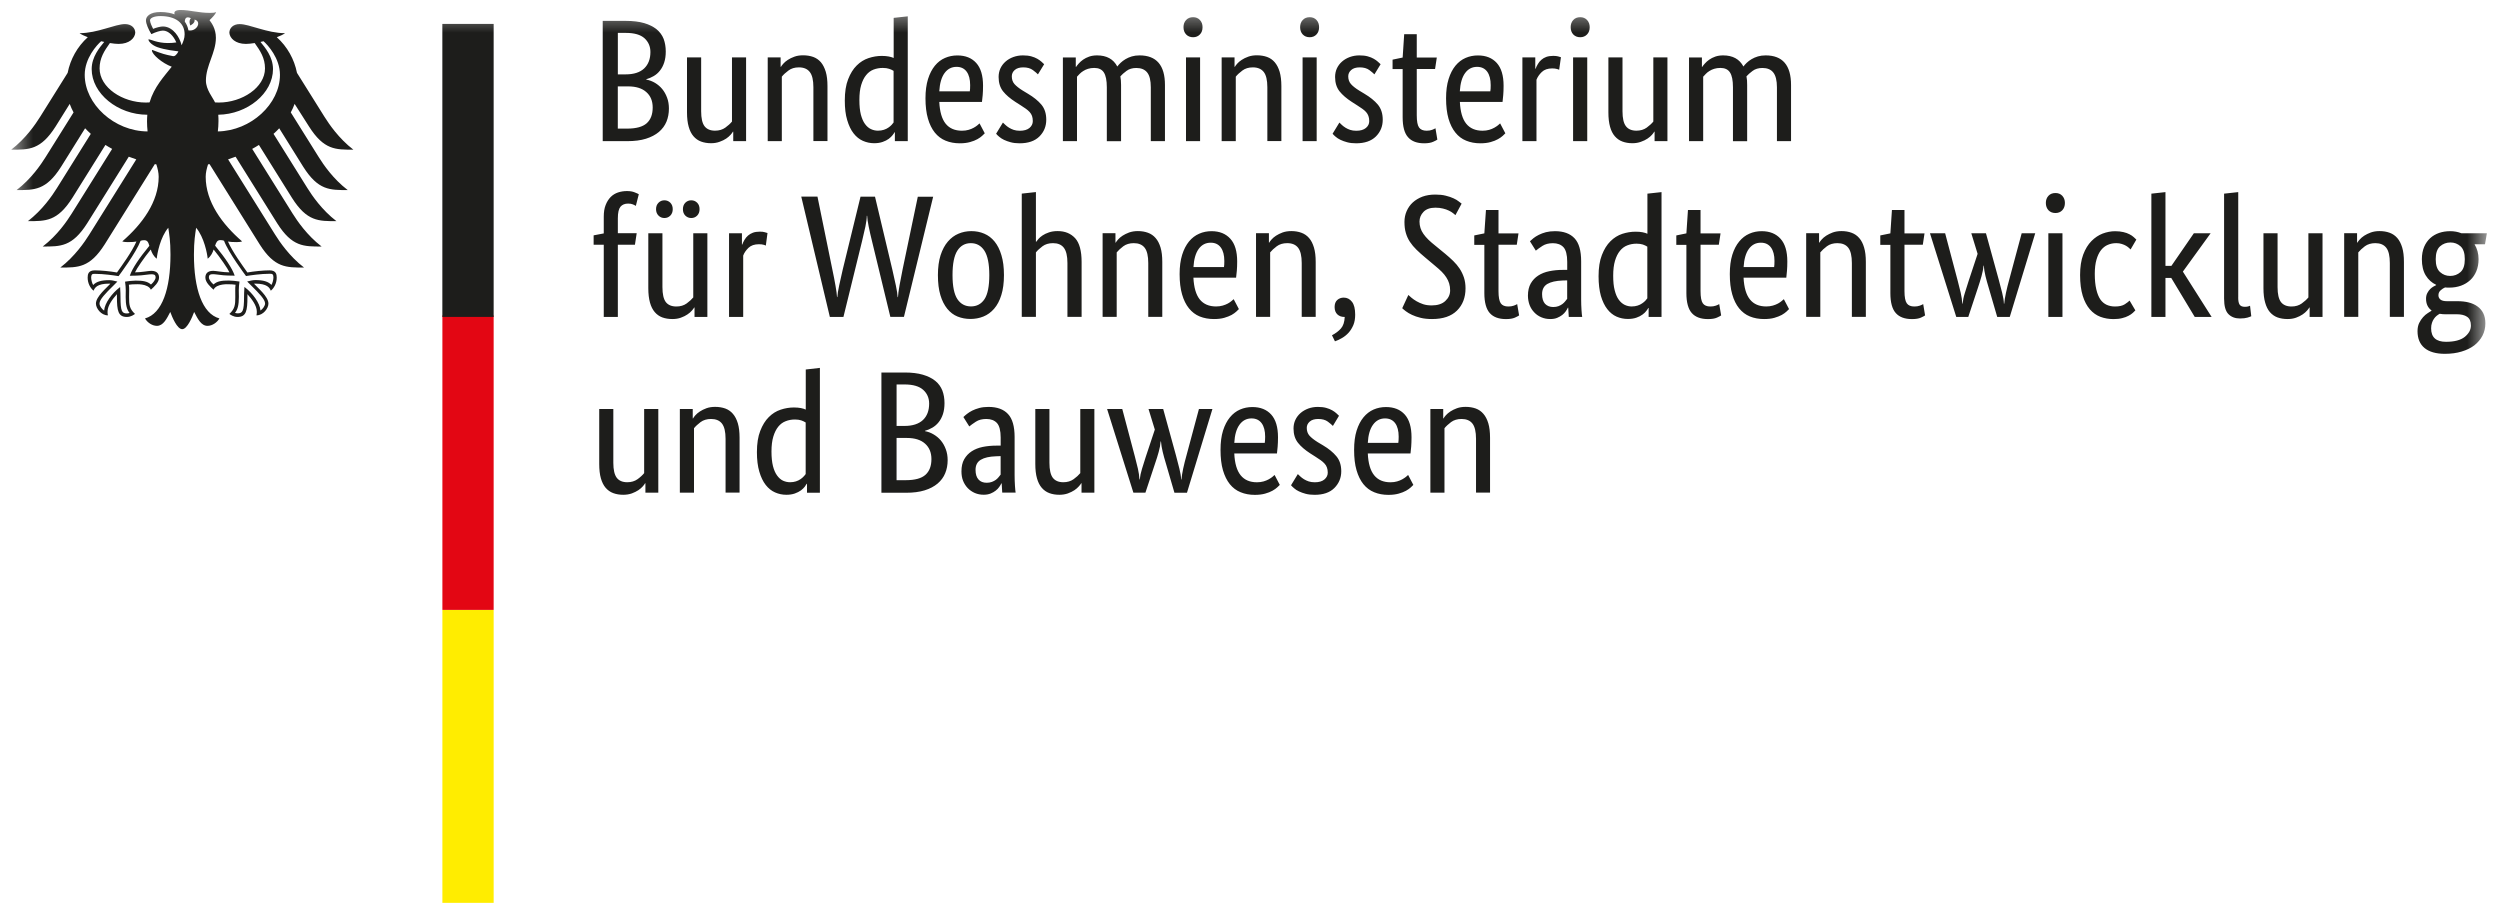 <svg width="115" height="42" viewBox="0 0 115 42" fill="none" xmlns="http://www.w3.org/2000/svg">
<mask id="mask0_876_16737" style="mask-type:luminance" maskUnits="userSpaceOnUse" x="0" y="0" width="115" height="42">
<path d="M114.397 0.457H0.52V41.532H114.397V0.457Z" fill="white"/>
</mask>
<g mask="url(#mask0_876_16737)">
<path d="M67.897 22.663V20.186C67.897 19.86 67.842 19.626 67.733 19.485C67.622 19.343 67.455 19.273 67.231 19.273C67.039 19.273 66.878 19.321 66.749 19.416C66.622 19.513 66.521 19.605 66.446 19.698V22.663H65.797V18.813H66.388V19.246H66.404C66.42 19.214 66.454 19.166 66.507 19.105C66.561 19.045 66.63 18.984 66.716 18.928C66.801 18.871 66.902 18.823 67.019 18.779C67.138 18.736 67.271 18.716 67.42 18.716C67.592 18.716 67.745 18.742 67.884 18.791C68.025 18.843 68.141 18.924 68.237 19.037C68.334 19.148 68.409 19.295 68.463 19.474C68.516 19.652 68.542 19.872 68.542 20.136V22.661H67.897V22.663ZM63.711 19.247C63.483 19.247 63.298 19.345 63.159 19.537C63.019 19.73 62.939 20.007 62.919 20.372H64.322C64.328 20.346 64.332 20.307 64.334 20.255C64.338 20.206 64.339 20.15 64.339 20.09C64.339 19.823 64.286 19.616 64.179 19.468C64.07 19.321 63.915 19.247 63.711 19.247ZM64.93 20.114C64.93 20.279 64.924 20.424 64.915 20.545C64.905 20.666 64.893 20.771 64.883 20.86H62.919C62.939 21.314 63.038 21.649 63.213 21.864C63.387 22.078 63.635 22.185 63.963 22.185C64.074 22.185 64.177 22.171 64.266 22.145C64.357 22.119 64.437 22.086 64.504 22.048C64.572 22.01 64.627 21.973 64.673 21.937C64.718 21.899 64.752 21.869 64.774 21.848L65.014 22.306C64.988 22.332 64.948 22.371 64.895 22.421C64.841 22.472 64.768 22.522 64.677 22.574C64.585 22.625 64.474 22.669 64.341 22.706C64.209 22.744 64.048 22.764 63.867 22.764C63.627 22.764 63.407 22.724 63.213 22.643C63.017 22.564 62.852 22.439 62.715 22.27C62.58 22.102 62.475 21.887 62.4 21.628C62.324 21.368 62.289 21.058 62.289 20.695C62.289 20.352 62.326 20.057 62.404 19.809C62.483 19.559 62.588 19.357 62.721 19.196C62.854 19.035 63.009 18.916 63.185 18.839C63.362 18.762 63.552 18.724 63.754 18.724C64.123 18.724 64.413 18.839 64.621 19.071C64.825 19.299 64.93 19.648 64.93 20.114ZM61.313 19.593C61.271 19.545 61.192 19.482 61.081 19.396C60.97 19.313 60.821 19.273 60.639 19.273C60.468 19.273 60.337 19.313 60.246 19.394C60.155 19.474 60.111 19.571 60.111 19.682C60.111 19.827 60.153 19.946 60.234 20.039C60.317 20.132 60.444 20.233 60.615 20.34L60.855 20.483C61.117 20.638 61.323 20.806 61.471 20.985C61.622 21.163 61.698 21.395 61.698 21.679C61.698 21.983 61.59 22.238 61.38 22.449C61.17 22.659 60.865 22.762 60.47 22.762C60.315 22.762 60.178 22.746 60.059 22.714C59.942 22.683 59.839 22.645 59.752 22.603C59.663 22.562 59.589 22.514 59.532 22.462C59.472 22.413 59.425 22.365 59.387 22.322L59.7 21.808C59.734 21.84 59.772 21.877 59.817 21.919C59.863 21.963 59.919 22.004 59.982 22.044C60.047 22.084 60.119 22.117 60.2 22.145C60.28 22.171 60.375 22.185 60.482 22.185C60.674 22.185 60.821 22.141 60.922 22.056C61.023 21.971 61.077 21.866 61.077 21.743C61.077 21.651 61.063 21.572 61.039 21.505C61.015 21.437 60.98 21.378 60.93 21.326C60.883 21.273 60.823 21.221 60.754 21.171C60.684 21.124 60.603 21.07 60.514 21.011L60.274 20.858C60.034 20.703 59.843 20.541 59.708 20.37C59.572 20.198 59.502 19.979 59.502 19.712C59.502 19.569 59.53 19.436 59.587 19.315C59.643 19.194 59.722 19.091 59.823 19.002C59.925 18.912 60.044 18.845 60.18 18.793C60.315 18.744 60.462 18.718 60.617 18.718C60.767 18.718 60.894 18.732 61.002 18.762C61.109 18.791 61.2 18.829 61.279 18.873C61.356 18.918 61.422 18.964 61.471 19.009C61.521 19.055 61.563 19.093 61.594 19.125L61.313 19.593ZM57.57 19.247C57.34 19.247 57.156 19.345 57.017 19.537C56.876 19.73 56.797 20.007 56.777 20.372H58.179C58.185 20.346 58.189 20.307 58.191 20.255C58.195 20.206 58.197 20.15 58.197 20.09C58.197 19.823 58.144 19.616 58.036 19.468C57.927 19.321 57.773 19.247 57.57 19.247ZM58.788 20.114C58.788 20.279 58.782 20.424 58.772 20.545C58.762 20.666 58.75 20.771 58.74 20.86H56.777C56.797 21.314 56.896 21.649 57.071 21.864C57.245 22.078 57.493 22.185 57.82 22.185C57.931 22.185 58.034 22.171 58.124 22.145C58.215 22.119 58.294 22.086 58.362 22.048C58.429 22.01 58.485 21.973 58.53 21.937C58.576 21.899 58.61 21.869 58.631 21.848L58.871 22.306C58.846 22.332 58.804 22.371 58.75 22.421C58.697 22.472 58.623 22.522 58.532 22.574C58.441 22.625 58.33 22.669 58.197 22.706C58.064 22.744 57.904 22.764 57.723 22.764C57.483 22.764 57.263 22.724 57.069 22.643C56.872 22.564 56.708 22.439 56.571 22.27C56.436 22.102 56.331 21.887 56.255 21.628C56.18 21.368 56.144 21.058 56.144 20.695C56.144 20.352 56.182 20.057 56.259 19.809C56.339 19.559 56.444 19.357 56.577 19.196C56.71 19.035 56.864 18.916 57.041 18.839C57.217 18.762 57.408 18.724 57.61 18.724C57.977 18.724 58.267 18.839 58.477 19.071C58.683 19.299 58.788 19.648 58.788 20.114ZM55.771 18.815L54.601 22.665H54.024L53.631 21.318C53.572 21.126 53.522 20.945 53.483 20.781C53.443 20.616 53.417 20.457 53.405 20.307H53.389C53.378 20.457 53.35 20.618 53.3 20.789C53.253 20.959 53.197 21.14 53.132 21.326L52.689 22.663H52.136L50.926 18.813H51.624L52.203 20.995C52.257 21.197 52.305 21.386 52.344 21.56C52.384 21.735 52.406 21.897 52.414 22.054H52.429C52.445 21.899 52.479 21.737 52.531 21.57C52.58 21.401 52.64 21.219 52.703 21.021L53.122 19.761L52.832 18.815H53.507L54.092 20.939C54.151 21.157 54.203 21.364 54.252 21.558C54.3 21.75 54.328 21.915 54.331 22.054H54.347C54.359 21.915 54.385 21.748 54.427 21.552C54.47 21.356 54.52 21.154 54.581 20.939L55.151 18.815H55.771ZM50.343 22.663H49.75V22.23H49.734C49.718 22.264 49.683 22.31 49.629 22.371C49.575 22.433 49.506 22.492 49.425 22.548C49.342 22.603 49.24 22.653 49.123 22.697C49.006 22.738 48.873 22.76 48.731 22.76C48.56 22.76 48.405 22.734 48.269 22.683C48.134 22.633 48.017 22.55 47.921 22.439C47.824 22.328 47.751 22.181 47.701 22.002C47.65 21.824 47.624 21.604 47.624 21.34V18.813H48.274V21.29C48.274 21.612 48.326 21.84 48.429 21.977C48.534 22.113 48.695 22.183 48.913 22.183C49.099 22.183 49.258 22.135 49.387 22.042C49.516 21.949 49.617 21.856 49.693 21.764V18.813H50.341V22.663H50.343ZM45.389 22.207C45.48 22.207 45.559 22.193 45.629 22.167C45.698 22.141 45.758 22.108 45.809 22.072C45.859 22.034 45.902 21.992 45.938 21.947C45.972 21.901 46.004 21.864 46.029 21.832V20.981L45.821 20.989C45.512 20.999 45.276 21.052 45.115 21.15C44.954 21.247 44.875 21.399 44.875 21.614C44.875 21.81 44.921 21.959 45.012 22.058C45.101 22.159 45.228 22.207 45.389 22.207ZM44.227 21.685C44.227 21.461 44.268 21.274 44.353 21.126C44.439 20.975 44.554 20.854 44.699 20.759C44.843 20.666 45.012 20.598 45.208 20.558C45.405 20.519 45.611 20.499 45.831 20.499H46.031V20.132C46.031 19.807 45.972 19.583 45.859 19.458C45.744 19.335 45.581 19.273 45.373 19.273C45.18 19.273 45.02 19.313 44.893 19.396C44.764 19.48 44.663 19.553 44.587 19.616L44.316 19.184C44.359 19.14 44.415 19.093 44.48 19.041C44.548 18.988 44.627 18.936 44.724 18.887C44.819 18.839 44.931 18.799 45.053 18.766C45.176 18.734 45.315 18.718 45.47 18.718C45.867 18.718 46.166 18.827 46.368 19.045C46.573 19.263 46.672 19.618 46.672 20.104V21.862C46.672 22.026 46.678 22.189 46.688 22.346C46.698 22.502 46.71 22.609 46.719 22.661H46.103L46.077 22.236H46.061C46.039 22.284 46.008 22.34 45.964 22.401C45.922 22.46 45.869 22.518 45.803 22.568C45.74 22.619 45.662 22.663 45.571 22.701C45.48 22.738 45.375 22.758 45.25 22.758C45.107 22.758 44.97 22.732 44.845 22.679C44.72 22.625 44.611 22.55 44.518 22.455C44.425 22.357 44.351 22.244 44.3 22.113C44.25 21.985 44.227 21.842 44.227 21.685ZM42.846 21.118C42.846 20.818 42.747 20.58 42.553 20.408C42.358 20.233 42.078 20.146 41.716 20.146H41.242V22.088H41.674C42.084 22.088 42.384 22.006 42.568 21.844C42.753 21.679 42.846 21.437 42.846 21.118ZM42.741 18.567C42.741 18.309 42.65 18.099 42.469 17.935C42.287 17.77 42.001 17.685 41.612 17.685H41.243V19.593H41.605C41.979 19.593 42.261 19.501 42.455 19.321C42.646 19.139 42.741 18.887 42.741 18.567ZM43.447 18.541C43.447 18.734 43.423 18.902 43.376 19.047C43.328 19.192 43.263 19.317 43.179 19.42C43.096 19.525 42.999 19.608 42.89 19.672C42.779 19.737 42.666 19.785 42.549 19.817V19.833C42.691 19.858 42.828 19.912 42.953 19.987C43.078 20.061 43.189 20.154 43.282 20.267C43.376 20.38 43.451 20.513 43.507 20.666C43.564 20.818 43.592 20.985 43.592 21.167C43.592 21.386 43.554 21.588 43.479 21.768C43.405 21.951 43.288 22.108 43.132 22.242C42.973 22.375 42.775 22.482 42.533 22.556C42.293 22.631 42.007 22.667 41.676 22.667H40.545V17.135H41.612C41.938 17.135 42.217 17.169 42.449 17.236C42.681 17.304 42.874 17.399 43.023 17.52C43.173 17.643 43.28 17.792 43.348 17.964C43.413 18.135 43.447 18.327 43.447 18.541ZM36.343 22.183C36.444 22.183 36.535 22.169 36.614 22.143C36.694 22.117 36.763 22.084 36.823 22.042C36.882 22.002 36.93 21.961 36.969 21.917C37.009 21.875 37.041 21.838 37.061 21.806V19.434C37.001 19.396 36.934 19.365 36.856 19.337C36.779 19.311 36.68 19.297 36.563 19.297C36.414 19.297 36.273 19.323 36.142 19.375C36.011 19.424 35.898 19.507 35.801 19.626C35.706 19.743 35.629 19.896 35.573 20.082C35.516 20.269 35.488 20.499 35.488 20.773C35.488 21.038 35.512 21.263 35.557 21.441C35.603 21.62 35.666 21.764 35.746 21.873C35.825 21.983 35.916 22.062 36.017 22.111C36.124 22.159 36.232 22.183 36.343 22.183ZM34.818 20.797C34.818 20.408 34.869 20.079 34.972 19.819C35.073 19.557 35.204 19.345 35.365 19.186C35.526 19.025 35.706 18.912 35.91 18.845C36.113 18.777 36.317 18.744 36.519 18.744C36.642 18.744 36.749 18.754 36.84 18.771C36.932 18.789 37.005 18.813 37.065 18.841V16.997L37.715 16.923V22.665H37.122V22.256H37.106C37.09 22.288 37.061 22.332 37.019 22.389C36.975 22.447 36.918 22.5 36.843 22.558C36.767 22.613 36.674 22.661 36.561 22.701C36.45 22.74 36.319 22.76 36.168 22.76C35.988 22.76 35.813 22.722 35.653 22.651C35.488 22.579 35.347 22.465 35.222 22.306C35.099 22.149 35.002 21.945 34.929 21.697C34.855 21.449 34.818 21.15 34.818 20.797ZM33.376 22.663V20.186C33.376 19.86 33.32 19.626 33.211 19.485C33.1 19.343 32.933 19.273 32.709 19.273C32.517 19.273 32.356 19.321 32.227 19.416C32.1 19.513 31.999 19.605 31.924 19.698V22.663H31.273V18.813H31.866V19.246H31.882C31.898 19.214 31.932 19.166 31.985 19.105C32.039 19.045 32.108 18.984 32.194 18.928C32.279 18.871 32.38 18.823 32.497 18.779C32.616 18.736 32.749 18.716 32.898 18.716C33.068 18.716 33.223 18.742 33.362 18.791C33.501 18.843 33.62 18.924 33.715 19.037C33.812 19.148 33.887 19.295 33.941 19.474C33.994 19.652 34.02 19.872 34.02 20.136V22.661H33.376V22.663ZM30.282 22.663H29.689V22.23H29.673C29.657 22.264 29.623 22.31 29.57 22.371C29.516 22.433 29.447 22.492 29.365 22.548C29.282 22.603 29.181 22.653 29.064 22.697C28.945 22.738 28.814 22.76 28.671 22.76C28.499 22.76 28.346 22.734 28.209 22.683C28.072 22.633 27.957 22.55 27.86 22.439C27.765 22.328 27.691 22.181 27.64 22.002C27.59 21.824 27.564 21.604 27.564 21.34V18.813H28.213V21.29C28.213 21.612 28.267 21.84 28.37 21.977C28.473 22.113 28.636 22.183 28.854 22.183C29.04 22.183 29.199 22.135 29.328 22.042C29.457 21.949 29.556 21.856 29.631 21.764V18.813H30.282V22.663ZM113.381 11.923C113.381 11.645 113.316 11.449 113.185 11.33C113.054 11.213 112.901 11.154 112.723 11.154C112.536 11.154 112.378 11.213 112.243 11.33C112.11 11.449 112.043 11.645 112.043 11.923C112.043 12.203 112.11 12.399 112.243 12.516C112.376 12.635 112.53 12.693 112.707 12.693C112.893 12.693 113.052 12.633 113.183 12.516C113.316 12.399 113.381 12.203 113.381 11.923ZM112.521 14.458C112.409 14.458 112.31 14.45 112.225 14.434C112.177 14.46 112.13 14.493 112.084 14.529C112.039 14.565 111.997 14.613 111.961 14.666C111.924 14.72 111.892 14.781 111.87 14.852C111.844 14.926 111.832 15.009 111.832 15.104C111.832 15.517 112.06 15.723 112.515 15.723C112.903 15.723 113.193 15.646 113.381 15.495C113.568 15.342 113.663 15.168 113.663 14.97C113.663 14.783 113.603 14.65 113.486 14.571C113.369 14.493 113.211 14.456 113.012 14.456H112.521V14.458ZM114.31 11.235H113.828C113.951 11.437 114.014 11.667 114.014 11.923C114.014 12.127 113.98 12.31 113.913 12.473C113.845 12.635 113.752 12.774 113.631 12.885C113.51 12.996 113.369 13.081 113.207 13.141C113.042 13.2 112.868 13.23 112.679 13.23H112.576C112.544 13.23 112.509 13.228 112.473 13.222C112.408 13.248 112.34 13.292 112.273 13.351C112.203 13.411 112.168 13.488 112.168 13.583C112.168 13.662 112.199 13.728 112.261 13.78C112.32 13.829 112.421 13.855 112.56 13.855H113.05C113.233 13.855 113.399 13.873 113.556 13.912C113.711 13.95 113.847 14.01 113.96 14.093C114.075 14.174 114.167 14.279 114.23 14.408C114.294 14.537 114.327 14.692 114.327 14.872C114.327 15.081 114.282 15.271 114.194 15.441C114.105 15.612 113.98 15.759 113.822 15.884C113.661 16.007 113.465 16.102 113.235 16.171C113.006 16.241 112.749 16.276 112.465 16.276C112.054 16.276 111.741 16.185 111.527 16.007C111.313 15.828 111.206 15.57 111.206 15.233C111.206 15.091 111.231 14.966 111.281 14.86C111.333 14.757 111.392 14.664 111.461 14.589C111.531 14.511 111.602 14.45 111.676 14.404C111.747 14.359 111.805 14.323 111.848 14.295V14.279C111.682 14.156 111.598 13.978 111.598 13.742C111.598 13.641 111.618 13.553 111.658 13.478C111.697 13.403 111.743 13.341 111.793 13.292C111.844 13.244 111.894 13.206 111.947 13.177C111.997 13.147 112.037 13.127 112.062 13.117V13.101C111.866 13.01 111.705 12.867 111.586 12.673C111.465 12.476 111.406 12.229 111.406 11.923C111.406 11.709 111.442 11.523 111.509 11.358C111.578 11.195 111.674 11.06 111.791 10.953C111.908 10.846 112.047 10.767 112.203 10.713C112.36 10.66 112.53 10.634 112.713 10.634C112.893 10.634 113.066 10.666 113.227 10.731H114.397L114.31 11.235ZM109.932 14.579V12.1C109.932 11.774 109.879 11.54 109.768 11.398C109.657 11.255 109.49 11.185 109.266 11.185C109.074 11.185 108.913 11.233 108.784 11.328C108.657 11.425 108.556 11.518 108.481 11.61V14.577H107.832V10.727H108.425V11.159H108.441C108.457 11.126 108.492 11.08 108.546 11.019C108.6 10.957 108.669 10.898 108.754 10.842C108.839 10.787 108.941 10.737 109.06 10.693C109.177 10.652 109.31 10.63 109.458 10.63C109.631 10.63 109.784 10.656 109.924 10.707C110.063 10.757 110.18 10.84 110.277 10.951C110.373 11.062 110.448 11.209 110.502 11.388C110.555 11.566 110.581 11.786 110.581 12.05V14.577H109.932V14.579ZM106.836 14.579H106.243V14.146H106.227C106.212 14.178 106.178 14.226 106.124 14.287C106.071 14.349 106.001 14.408 105.92 14.464C105.837 14.521 105.736 14.569 105.619 14.613C105.502 14.656 105.369 14.676 105.226 14.676C105.055 14.676 104.901 14.65 104.764 14.601C104.629 14.551 104.512 14.468 104.415 14.357C104.319 14.244 104.246 14.097 104.197 13.918C104.145 13.74 104.119 13.52 104.119 13.256V10.731H104.768V13.208C104.768 13.53 104.821 13.756 104.924 13.895C105.028 14.029 105.19 14.099 105.408 14.099C105.595 14.099 105.753 14.051 105.882 13.958C106.011 13.865 106.112 13.772 106.186 13.682V10.731H106.836V14.579ZM102.957 13.68C102.957 13.841 102.979 13.952 103.024 14.015C103.07 14.081 103.149 14.113 103.262 14.113C103.322 14.113 103.371 14.107 103.411 14.097C103.451 14.087 103.481 14.075 103.502 14.065L103.558 14.547C103.526 14.563 103.467 14.585 103.381 14.611C103.296 14.636 103.181 14.65 103.036 14.65C102.818 14.65 102.642 14.583 102.509 14.45C102.376 14.317 102.308 14.079 102.308 13.736V8.908L102.959 8.837V13.68H102.957ZM100.412 12.494L101.735 14.579H100.958L99.877 12.784H99.611V14.579H98.963V8.908L99.611 8.837V12.229H99.885L100.918 10.729H101.69L100.412 12.494ZM98.007 11.475C97.991 11.459 97.965 11.435 97.931 11.403C97.895 11.37 97.852 11.338 97.798 11.306C97.745 11.274 97.679 11.247 97.604 11.223C97.531 11.197 97.443 11.185 97.348 11.185C97.209 11.185 97.078 11.211 96.959 11.263C96.838 11.312 96.735 11.396 96.646 11.507C96.559 11.618 96.489 11.764 96.438 11.943C96.386 12.121 96.36 12.342 96.36 12.597C96.36 12.881 96.384 13.119 96.43 13.311C96.475 13.504 96.537 13.656 96.616 13.774C96.695 13.889 96.795 13.97 96.91 14.023C97.023 14.073 97.15 14.099 97.289 14.099C97.487 14.099 97.638 14.063 97.741 13.996C97.846 13.926 97.919 13.871 97.961 13.827L98.227 14.277C98.201 14.309 98.159 14.347 98.11 14.392C98.06 14.438 97.993 14.484 97.913 14.525C97.834 14.569 97.737 14.605 97.62 14.634C97.507 14.664 97.372 14.678 97.223 14.678C97.009 14.678 96.809 14.644 96.622 14.575C96.436 14.505 96.273 14.39 96.134 14.23C95.995 14.069 95.884 13.861 95.805 13.605C95.726 13.347 95.684 13.03 95.684 12.651C95.684 12.282 95.732 11.969 95.827 11.713C95.924 11.455 96.049 11.249 96.206 11.09C96.36 10.933 96.533 10.818 96.721 10.745C96.912 10.674 97.102 10.636 97.294 10.636C97.437 10.636 97.566 10.65 97.675 10.676C97.786 10.701 97.878 10.735 97.957 10.777C98.034 10.816 98.1 10.86 98.149 10.906C98.199 10.951 98.241 10.989 98.272 11.021L98.007 11.475ZM94.552 9.799C94.419 9.799 94.312 9.757 94.23 9.672C94.151 9.585 94.109 9.474 94.109 9.335C94.109 9.202 94.149 9.093 94.23 9.006C94.31 8.92 94.417 8.879 94.552 8.879C94.68 8.879 94.784 8.92 94.865 9.006C94.944 9.093 94.986 9.202 94.986 9.335C94.986 9.474 94.946 9.585 94.865 9.672C94.784 9.757 94.68 9.799 94.552 9.799ZM94.873 14.579H94.224V10.729H94.873V14.579ZM93.621 10.729L92.449 14.579H91.872L91.479 13.232C91.422 13.04 91.37 12.861 91.331 12.695C91.291 12.53 91.265 12.369 91.255 12.221H91.239C91.23 12.369 91.2 12.53 91.15 12.703C91.103 12.873 91.047 13.052 90.984 13.24L90.541 14.579H89.988L88.778 10.729H89.476L90.053 12.909C90.107 13.113 90.154 13.3 90.194 13.474C90.234 13.649 90.258 13.813 90.264 13.968H90.279C90.295 13.813 90.327 13.653 90.381 13.484C90.43 13.315 90.488 13.133 90.553 12.937L90.97 11.677L90.68 10.731H91.354L91.939 12.855C91.999 13.073 92.053 13.28 92.1 13.472C92.148 13.665 92.175 13.829 92.18 13.968H92.195C92.205 13.829 92.233 13.662 92.275 13.468C92.316 13.272 92.368 13.069 92.427 12.855L92.997 10.731H93.621V10.729ZM88.449 11.259H87.606V13.393C87.606 13.665 87.642 13.851 87.711 13.95C87.781 14.051 87.897 14.099 88.064 14.099C88.159 14.099 88.243 14.085 88.314 14.059C88.383 14.033 88.433 14.01 88.467 13.988L88.554 14.509C88.528 14.529 88.463 14.565 88.362 14.611C88.26 14.656 88.124 14.678 87.953 14.678C87.62 14.678 87.372 14.587 87.207 14.402C87.041 14.218 86.957 13.912 86.957 13.484V11.263H86.493V10.83L86.957 10.735L87.029 9.66H87.606V10.735H88.528L88.449 11.259ZM85.186 14.579V12.1C85.186 11.774 85.131 11.54 85.022 11.398C84.911 11.255 84.744 11.185 84.52 11.185C84.328 11.185 84.167 11.233 84.038 11.328C83.909 11.425 83.81 11.518 83.734 11.61V14.577H83.084V10.727H83.677V11.159H83.693C83.709 11.126 83.742 11.08 83.796 11.019C83.85 10.957 83.919 10.898 84.004 10.842C84.09 10.787 84.191 10.737 84.308 10.693C84.425 10.652 84.558 10.63 84.708 10.63C84.879 10.63 85.034 10.656 85.172 10.707C85.311 10.757 85.43 10.84 85.525 10.951C85.623 11.062 85.698 11.209 85.749 11.388C85.803 11.566 85.829 11.786 85.829 12.05V14.577H85.186V14.579ZM80.999 11.164C80.771 11.164 80.585 11.259 80.446 11.451C80.307 11.643 80.228 11.923 80.206 12.286H81.61C81.616 12.26 81.618 12.221 81.622 12.171C81.626 12.119 81.626 12.064 81.626 12.006C81.626 11.739 81.573 11.532 81.466 11.386C81.356 11.237 81.204 11.164 80.999 11.164ZM82.217 12.028C82.217 12.193 82.211 12.336 82.201 12.457C82.189 12.578 82.18 12.683 82.17 12.774H80.204C80.226 13.228 80.325 13.561 80.498 13.775C80.67 13.99 80.92 14.097 81.247 14.097C81.358 14.097 81.462 14.083 81.551 14.057C81.642 14.031 81.721 13.998 81.789 13.962C81.856 13.924 81.912 13.887 81.955 13.849C82.003 13.811 82.035 13.781 82.057 13.762L82.296 14.218C82.271 14.244 82.229 14.283 82.176 14.335C82.122 14.384 82.051 14.436 81.959 14.488C81.868 14.537 81.755 14.581 81.622 14.62C81.489 14.658 81.331 14.676 81.148 14.676C80.908 14.676 80.69 14.636 80.496 14.557C80.299 14.478 80.135 14.351 79.998 14.182C79.863 14.015 79.756 13.801 79.683 13.541C79.607 13.282 79.571 12.97 79.571 12.607C79.571 12.264 79.609 11.971 79.686 11.721C79.764 11.471 79.871 11.269 80.004 11.108C80.137 10.947 80.291 10.828 80.468 10.751C80.644 10.672 80.835 10.634 81.037 10.634C81.406 10.634 81.696 10.751 81.904 10.983C82.114 11.215 82.217 11.562 82.217 12.028ZM79.066 11.259H78.225V13.393C78.225 13.665 78.26 13.851 78.328 13.95C78.397 14.051 78.514 14.099 78.681 14.099C78.778 14.099 78.859 14.085 78.931 14.059C79 14.033 79.052 14.01 79.084 13.988L79.173 14.509C79.147 14.529 79.082 14.565 78.98 14.611C78.879 14.656 78.74 14.678 78.57 14.678C78.239 14.678 77.989 14.587 77.824 14.402C77.659 14.218 77.574 13.912 77.574 13.484V11.263H77.11V10.83L77.574 10.735L77.646 9.66H78.225V10.735H79.145L79.066 11.259ZM75.057 14.097C75.159 14.097 75.25 14.083 75.329 14.057C75.408 14.031 75.48 13.998 75.537 13.956C75.597 13.916 75.646 13.875 75.686 13.833C75.726 13.789 75.755 13.754 75.777 13.722V11.346C75.718 11.308 75.65 11.277 75.573 11.249C75.494 11.223 75.397 11.209 75.279 11.209C75.129 11.209 74.988 11.235 74.859 11.286C74.726 11.336 74.613 11.421 74.518 11.538C74.421 11.655 74.345 11.81 74.29 11.995C74.234 12.181 74.207 12.413 74.207 12.685C74.207 12.952 74.228 13.175 74.276 13.353C74.322 13.534 74.383 13.678 74.462 13.785C74.542 13.896 74.635 13.974 74.734 14.023C74.839 14.073 74.946 14.097 75.057 14.097ZM73.534 12.709C73.534 12.32 73.584 11.992 73.687 11.731C73.788 11.469 73.919 11.257 74.08 11.098C74.24 10.939 74.423 10.824 74.625 10.757C74.829 10.691 75.032 10.658 75.236 10.658C75.359 10.658 75.464 10.666 75.557 10.684C75.648 10.701 75.722 10.725 75.781 10.753V8.908L76.43 8.837V14.579H75.837V14.168H75.821C75.805 14.2 75.775 14.246 75.732 14.301C75.69 14.359 75.631 14.414 75.555 14.47C75.48 14.527 75.387 14.573 75.274 14.613C75.162 14.652 75.03 14.672 74.881 14.672C74.698 14.672 74.526 14.636 74.363 14.565C74.201 14.493 74.058 14.379 73.935 14.22C73.812 14.063 73.715 13.861 73.641 13.611C73.572 13.363 73.534 13.062 73.534 12.709ZM71.45 14.123C71.541 14.123 71.62 14.109 71.69 14.083C71.759 14.057 71.819 14.023 71.87 13.986C71.92 13.948 71.963 13.906 71.997 13.863C72.033 13.815 72.064 13.777 72.09 13.746V12.897L71.882 12.903C71.571 12.915 71.337 12.968 71.176 13.063C71.015 13.161 70.936 13.315 70.936 13.53C70.936 13.726 70.982 13.875 71.071 13.974C71.164 14.071 71.289 14.123 71.45 14.123ZM70.285 13.601C70.285 13.375 70.329 13.19 70.414 13.04C70.5 12.889 70.615 12.768 70.76 12.675C70.904 12.582 71.073 12.514 71.269 12.475C71.466 12.435 71.672 12.415 71.892 12.415H72.092V12.046C72.092 11.721 72.033 11.497 71.92 11.372C71.805 11.249 71.642 11.187 71.434 11.187C71.241 11.187 71.081 11.229 70.954 11.31C70.825 11.393 70.724 11.467 70.648 11.53L70.377 11.098C70.42 11.056 70.476 11.007 70.541 10.955C70.607 10.902 70.688 10.852 70.785 10.803C70.88 10.755 70.992 10.713 71.112 10.681C71.236 10.65 71.374 10.634 71.531 10.634C71.926 10.634 72.227 10.745 72.43 10.963C72.634 11.181 72.733 11.534 72.733 12.022V13.777C72.733 13.942 72.739 14.105 72.749 14.261C72.759 14.42 72.771 14.525 72.781 14.579H72.164L72.138 14.154H72.122C72.1 14.202 72.069 14.255 72.025 14.319C71.983 14.38 71.93 14.436 71.864 14.488C71.801 14.537 71.723 14.581 71.632 14.62C71.541 14.658 71.436 14.676 71.311 14.676C71.168 14.676 71.031 14.65 70.906 14.597C70.781 14.545 70.67 14.47 70.579 14.373C70.486 14.277 70.412 14.164 70.361 14.031C70.313 13.899 70.285 13.754 70.285 13.601ZM69.772 11.259H68.931V13.393C68.931 13.665 68.967 13.851 69.034 13.95C69.103 14.051 69.22 14.099 69.387 14.099C69.484 14.099 69.566 14.085 69.637 14.059C69.706 14.033 69.758 14.01 69.79 13.988L69.879 14.509C69.853 14.529 69.788 14.565 69.686 14.611C69.585 14.656 69.447 14.678 69.276 14.678C68.945 14.678 68.695 14.587 68.53 14.402C68.366 14.218 68.28 13.912 68.28 13.484V11.263H67.816V10.83L68.28 10.735L68.354 9.66H68.931V10.735H69.851L69.772 11.259ZM66.95 9.896C66.928 9.874 66.892 9.845 66.84 9.805C66.791 9.765 66.727 9.726 66.648 9.688C66.571 9.65 66.481 9.618 66.376 9.593C66.273 9.567 66.156 9.553 66.029 9.553C65.789 9.553 65.607 9.616 65.482 9.745C65.359 9.872 65.297 10.023 65.297 10.194C65.297 10.301 65.313 10.4 65.343 10.491C65.371 10.582 65.416 10.672 65.478 10.759C65.539 10.848 65.615 10.935 65.706 11.025C65.797 11.114 65.906 11.207 66.033 11.308L66.483 11.677C66.612 11.784 66.733 11.893 66.848 12.004C66.963 12.116 67.063 12.236 67.146 12.361C67.227 12.486 67.293 12.623 67.342 12.77C67.39 12.917 67.414 13.083 67.414 13.264C67.414 13.686 67.283 14.027 67.021 14.287C66.759 14.547 66.376 14.676 65.874 14.676C65.678 14.676 65.502 14.658 65.349 14.62C65.196 14.583 65.065 14.537 64.952 14.484C64.839 14.43 64.746 14.377 64.671 14.319C64.595 14.261 64.54 14.216 64.502 14.178L64.784 13.569C64.815 13.601 64.863 13.643 64.928 13.696C64.992 13.75 65.069 13.803 65.16 13.857C65.252 13.91 65.355 13.956 65.468 13.994C65.583 14.031 65.714 14.049 65.857 14.049C66.128 14.049 66.339 13.982 66.485 13.845C66.632 13.708 66.706 13.547 66.706 13.361C66.706 13.244 66.692 13.137 66.662 13.04C66.632 12.943 66.591 12.851 66.533 12.764C66.478 12.675 66.406 12.588 66.321 12.502C66.236 12.417 66.134 12.326 66.017 12.23L65.567 11.852C65.412 11.723 65.276 11.602 65.159 11.487C65.04 11.372 64.94 11.251 64.857 11.126C64.774 11.001 64.712 10.864 64.669 10.715C64.625 10.57 64.605 10.4 64.605 10.207C64.605 10.031 64.639 9.864 64.706 9.712C64.774 9.557 64.867 9.422 64.99 9.311C65.113 9.2 65.262 9.111 65.434 9.045C65.609 8.982 65.803 8.95 66.025 8.95C66.206 8.95 66.366 8.966 66.505 9.002C66.646 9.037 66.765 9.077 66.862 9.123C66.961 9.168 67.039 9.214 67.098 9.263C67.158 9.311 67.203 9.347 67.235 9.367L66.95 9.896ZM61.392 14.123C61.392 13.978 61.434 13.869 61.517 13.797C61.599 13.726 61.698 13.69 61.811 13.69C61.965 13.69 62.092 13.754 62.191 13.883C62.291 14.01 62.338 14.208 62.338 14.476C62.338 14.656 62.312 14.815 62.255 14.952C62.197 15.086 62.124 15.206 62.035 15.305C61.944 15.404 61.844 15.485 61.733 15.549C61.624 15.614 61.515 15.664 61.408 15.701L61.271 15.422C61.438 15.334 61.575 15.233 61.682 15.112C61.789 14.991 61.846 14.815 61.858 14.579H61.833C61.709 14.579 61.604 14.541 61.519 14.462C61.436 14.384 61.392 14.271 61.392 14.123ZM59.879 14.579V12.1C59.879 11.774 59.823 11.54 59.714 11.398C59.603 11.255 59.437 11.185 59.212 11.185C59.02 11.185 58.859 11.233 58.731 11.328C58.602 11.425 58.502 11.518 58.427 11.61V14.577H57.777V10.727H58.37V11.159H58.386C58.401 11.126 58.435 11.08 58.489 11.019C58.542 10.957 58.612 10.898 58.697 10.842C58.782 10.787 58.883 10.737 59 10.693C59.117 10.652 59.25 10.63 59.401 10.63C59.572 10.63 59.726 10.656 59.865 10.707C60.004 10.757 60.123 10.84 60.218 10.951C60.315 11.062 60.389 11.209 60.442 11.388C60.496 11.566 60.522 11.786 60.522 12.05V14.577H59.879V14.579ZM55.692 11.164C55.464 11.164 55.278 11.259 55.139 11.451C55 11.643 54.921 11.923 54.899 12.286H56.303C56.309 12.26 56.311 12.221 56.315 12.171C56.319 12.119 56.319 12.064 56.319 12.006C56.319 11.739 56.265 11.532 56.158 11.386C56.049 11.237 55.896 11.164 55.692 11.164ZM56.91 12.028C56.91 12.193 56.904 12.336 56.894 12.457C56.882 12.578 56.872 12.683 56.86 12.774H54.897C54.919 13.228 55.018 13.561 55.19 13.775C55.365 13.99 55.615 14.097 55.94 14.097C56.051 14.097 56.154 14.083 56.243 14.057C56.335 14.031 56.414 13.998 56.481 13.962C56.549 13.924 56.604 13.887 56.648 13.849C56.696 13.811 56.727 13.781 56.749 13.762L56.989 14.218C56.963 14.244 56.922 14.283 56.868 14.335C56.815 14.384 56.743 14.436 56.652 14.488C56.561 14.537 56.448 14.581 56.315 14.62C56.182 14.658 56.023 14.676 55.841 14.676C55.601 14.676 55.383 14.636 55.186 14.557C54.992 14.478 54.827 14.351 54.691 14.182C54.556 14.015 54.449 13.801 54.375 13.541C54.3 13.282 54.262 12.97 54.262 12.607C54.262 12.264 54.302 11.971 54.379 11.721C54.456 11.471 54.564 11.269 54.694 11.108C54.827 10.947 54.984 10.828 55.161 10.751C55.337 10.672 55.528 10.634 55.73 10.634C56.099 10.634 56.386 10.751 56.596 10.983C56.807 11.215 56.91 11.562 56.91 12.028ZM52.82 14.579V12.1C52.82 11.774 52.765 11.54 52.656 11.398C52.545 11.255 52.378 11.185 52.154 11.185C51.962 11.185 51.801 11.233 51.672 11.328C51.545 11.425 51.444 11.518 51.368 11.61V14.577H50.72V10.727H51.311V11.159H51.327C51.343 11.126 51.376 11.08 51.43 11.019C51.483 10.957 51.553 10.898 51.638 10.842C51.724 10.787 51.825 10.737 51.942 10.693C52.061 10.652 52.194 10.63 52.342 10.63C52.513 10.63 52.667 10.656 52.806 10.707C52.945 10.757 53.064 10.84 53.159 10.951C53.257 11.062 53.332 11.209 53.386 11.388C53.439 11.566 53.465 11.786 53.465 12.05V14.577H52.82V14.579ZM49.102 14.579V12.1C49.102 11.774 49.046 11.54 48.937 11.398C48.828 11.255 48.661 11.185 48.437 11.185C48.243 11.185 48.084 11.233 47.955 11.328C47.826 11.425 47.725 11.518 47.652 11.61V14.577H47.001V8.906L47.652 8.835V11.12H47.667C47.689 11.086 47.723 11.044 47.769 10.991C47.814 10.937 47.878 10.884 47.957 10.83C48.036 10.777 48.134 10.729 48.251 10.69C48.366 10.65 48.501 10.63 48.655 10.63C48.992 10.63 49.258 10.741 49.459 10.959C49.655 11.177 49.754 11.54 49.754 12.05V14.577H49.102V14.579ZM45.508 12.653C45.508 12.139 45.432 11.766 45.284 11.534C45.133 11.302 44.925 11.185 44.659 11.185C44.391 11.185 44.185 11.302 44.036 11.534C43.889 11.766 43.816 12.139 43.816 12.653C43.816 13.167 43.891 13.534 44.04 13.76C44.191 13.984 44.397 14.095 44.665 14.095C44.932 14.095 45.139 13.984 45.288 13.76C45.434 13.536 45.508 13.167 45.508 12.653ZM43.144 12.653C43.144 12.3 43.185 11.995 43.267 11.739C43.35 11.483 43.463 11.273 43.604 11.11C43.746 10.945 43.907 10.826 44.092 10.749C44.278 10.67 44.472 10.632 44.683 10.632C44.897 10.632 45.093 10.67 45.276 10.749C45.458 10.826 45.615 10.945 45.75 11.11C45.883 11.273 45.99 11.483 46.065 11.739C46.144 11.995 46.182 12.3 46.182 12.653C46.182 13.01 46.142 13.319 46.061 13.573C45.982 13.831 45.871 14.039 45.728 14.204C45.585 14.367 45.422 14.486 45.234 14.561C45.048 14.636 44.849 14.672 44.641 14.672C44.427 14.672 44.23 14.634 44.048 14.561C43.865 14.488 43.709 14.367 43.574 14.204C43.441 14.039 43.334 13.833 43.259 13.579C43.181 13.325 43.144 13.016 43.144 12.653ZM42.927 9.043L41.581 14.577H40.956L40.113 11.096C40.053 10.856 40.002 10.632 39.96 10.422C39.917 10.213 39.893 10.049 39.889 9.926H39.873C39.873 10.049 39.851 10.211 39.81 10.416C39.766 10.618 39.716 10.84 39.657 11.082L38.798 14.579H38.173L36.858 9.045H37.604L38.292 12.415C38.346 12.671 38.394 12.913 38.433 13.141C38.473 13.369 38.497 13.543 38.503 13.666H38.518C38.524 13.543 38.552 13.363 38.602 13.129C38.651 12.893 38.707 12.651 38.766 12.399L39.584 9.047H40.25L41.051 12.417C41.111 12.673 41.162 12.915 41.212 13.143C41.259 13.371 41.287 13.546 41.291 13.668H41.307C41.313 13.546 41.335 13.365 41.378 13.127C41.42 12.889 41.47 12.643 41.521 12.387L42.219 9.049H42.927V9.043ZM35.228 11.298C35.212 11.288 35.178 11.274 35.125 11.259C35.071 11.243 35 11.235 34.907 11.235C34.705 11.235 34.546 11.29 34.431 11.399C34.316 11.511 34.234 11.628 34.187 11.757V14.579H33.536V10.729H34.129V11.249H34.145C34.171 11.175 34.205 11.102 34.248 11.031C34.292 10.957 34.343 10.894 34.409 10.836C34.472 10.781 34.55 10.735 34.637 10.703C34.724 10.672 34.829 10.656 34.952 10.656C35.044 10.656 35.117 10.662 35.172 10.68C35.228 10.695 35.274 10.707 35.305 10.719L35.228 11.298ZM32.18 9.622C32.18 9.745 32.142 9.843 32.069 9.918C31.995 9.993 31.904 10.029 31.797 10.029C31.69 10.029 31.601 9.991 31.525 9.918C31.45 9.843 31.414 9.743 31.414 9.622C31.414 9.499 31.452 9.4 31.525 9.325C31.601 9.252 31.69 9.214 31.797 9.214C31.904 9.214 31.995 9.252 32.069 9.325C32.144 9.4 32.18 9.499 32.18 9.622ZM30.946 9.622C30.946 9.745 30.908 9.843 30.835 9.918C30.76 9.993 30.67 10.029 30.563 10.029C30.456 10.029 30.365 9.991 30.292 9.918C30.216 9.843 30.178 9.743 30.178 9.622C30.178 9.499 30.216 9.4 30.292 9.325C30.365 9.252 30.456 9.214 30.563 9.214C30.67 9.214 30.76 9.252 30.835 9.325C30.908 9.4 30.946 9.499 30.946 9.622ZM32.541 14.579H31.948V14.146H31.932C31.916 14.178 31.88 14.226 31.827 14.287C31.773 14.349 31.706 14.408 31.622 14.464C31.541 14.521 31.44 14.569 31.321 14.613C31.204 14.656 31.073 14.676 30.928 14.676C30.758 14.676 30.603 14.65 30.466 14.601C30.331 14.551 30.214 14.468 30.119 14.357C30.022 14.244 29.948 14.097 29.899 13.918C29.849 13.74 29.822 13.52 29.822 13.256V10.731H30.472V13.208C30.472 13.53 30.524 13.756 30.627 13.895C30.732 14.029 30.892 14.099 31.113 14.099C31.299 14.099 31.458 14.051 31.587 13.958C31.714 13.865 31.815 13.772 31.89 13.682V10.731H32.539V14.579H32.541ZM29.207 11.259H28.421V14.579H27.773V11.259H27.307V10.826L27.773 10.737V9.968C27.773 9.759 27.8 9.579 27.86 9.43C27.919 9.279 27.997 9.158 28.092 9.061C28.189 8.964 28.3 8.897 28.429 8.853C28.558 8.811 28.693 8.789 28.838 8.789C28.979 8.789 29.096 8.807 29.191 8.847C29.288 8.885 29.352 8.914 29.385 8.934L29.248 9.472C29.217 9.45 29.171 9.426 29.113 9.402C29.054 9.376 28.981 9.365 28.895 9.365C28.741 9.365 28.624 9.412 28.542 9.509C28.463 9.605 28.421 9.781 28.421 10.037V10.727H29.288L29.207 11.259ZM79.716 6.491V4.014C79.716 3.7 79.671 3.472 79.579 3.333C79.488 3.192 79.341 3.125 79.139 3.125C79.032 3.125 78.937 3.139 78.853 3.165C78.772 3.19 78.699 3.224 78.633 3.266C78.57 3.306 78.512 3.349 78.467 3.399C78.419 3.446 78.377 3.49 78.346 3.528V6.493H77.695V2.643H78.288V3.075H78.304C78.33 3.032 78.371 2.98 78.425 2.921C78.479 2.859 78.546 2.8 78.625 2.744C78.705 2.687 78.798 2.641 78.905 2.603C79.012 2.566 79.133 2.548 79.266 2.548C79.704 2.548 80.016 2.718 80.198 3.06C80.236 3.008 80.285 2.949 80.351 2.887C80.414 2.828 80.49 2.77 80.575 2.72C80.66 2.669 80.757 2.627 80.865 2.595C80.972 2.564 81.089 2.548 81.218 2.548C81.999 2.548 82.388 3 82.388 3.91V6.493H81.739V4.016C81.739 3.702 81.682 3.474 81.571 3.335C81.46 3.194 81.293 3.127 81.073 3.127C80.892 3.127 80.74 3.171 80.621 3.26C80.502 3.349 80.406 3.432 80.337 3.512C80.349 3.571 80.355 3.635 80.363 3.7C80.369 3.768 80.369 3.837 80.369 3.912V6.495H79.716V6.491ZM76.702 6.491H76.111V6.058H76.095C76.079 6.09 76.045 6.138 75.992 6.199C75.938 6.261 75.869 6.32 75.785 6.376C75.704 6.431 75.603 6.481 75.484 6.522C75.367 6.566 75.236 6.588 75.091 6.588C74.921 6.588 74.766 6.562 74.631 6.511C74.494 6.461 74.379 6.378 74.282 6.267C74.185 6.156 74.111 6.009 74.062 5.83C74.012 5.65 73.986 5.432 73.986 5.168V2.641H74.635V5.118C74.635 5.44 74.686 5.668 74.792 5.805C74.895 5.941 75.057 6.011 75.275 6.011C75.462 6.011 75.621 5.963 75.75 5.87C75.876 5.777 75.978 5.684 76.053 5.592V2.641H76.702V6.491ZM72.691 1.713C72.558 1.713 72.451 1.669 72.37 1.584C72.291 1.499 72.251 1.388 72.251 1.249C72.251 1.116 72.291 1.005 72.37 0.92C72.449 0.834 72.556 0.791 72.691 0.791C72.82 0.791 72.923 0.834 73.005 0.92C73.084 1.005 73.126 1.116 73.126 1.249C73.126 1.388 73.086 1.499 73.005 1.584C72.923 1.669 72.82 1.713 72.691 1.713ZM73.013 6.491H72.362V2.641H73.013V6.491ZM71.721 3.212C71.706 3.2 71.672 3.187 71.618 3.173C71.565 3.157 71.491 3.147 71.4 3.147C71.198 3.147 71.037 3.202 70.924 3.311C70.809 3.421 70.728 3.54 70.678 3.668V6.491H70.03V2.641H70.623V3.163H70.638C70.664 3.087 70.7 3.014 70.744 2.943C70.785 2.871 70.839 2.806 70.904 2.75C70.968 2.693 71.045 2.649 71.132 2.617C71.222 2.586 71.327 2.57 71.45 2.57C71.541 2.57 71.614 2.578 71.67 2.593C71.725 2.609 71.771 2.623 71.803 2.633L71.721 3.212ZM67.945 3.075C67.715 3.075 67.531 3.173 67.392 3.365C67.253 3.557 67.174 3.835 67.152 4.2H68.554C68.56 4.174 68.564 4.133 68.568 4.083C68.57 4.033 68.572 3.978 68.572 3.918C68.572 3.651 68.518 3.444 68.411 3.296C68.302 3.149 68.147 3.075 67.945 3.075ZM69.165 3.942C69.165 4.107 69.159 4.252 69.149 4.373C69.139 4.494 69.129 4.599 69.117 4.688H67.154C67.176 5.142 67.273 5.477 67.447 5.691C67.622 5.906 67.872 6.013 68.197 6.013C68.308 6.013 68.411 5.999 68.501 5.973C68.592 5.947 68.669 5.914 68.737 5.876C68.804 5.838 68.859 5.801 68.905 5.765C68.951 5.727 68.984 5.697 69.006 5.676L69.246 6.132C69.22 6.158 69.179 6.199 69.125 6.249C69.072 6.298 69 6.35 68.907 6.401C68.816 6.453 68.705 6.497 68.572 6.534C68.439 6.572 68.28 6.592 68.098 6.592C67.858 6.592 67.64 6.552 67.443 6.471C67.247 6.392 67.082 6.267 66.948 6.098C66.811 5.929 66.706 5.715 66.63 5.455C66.557 5.196 66.519 4.886 66.519 4.521C66.519 4.18 66.557 3.885 66.636 3.635C66.713 3.387 66.819 3.183 66.951 3.022C67.084 2.861 67.241 2.74 67.416 2.665C67.592 2.588 67.782 2.55 67.985 2.55C68.354 2.55 68.641 2.665 68.852 2.897C69.06 3.127 69.165 3.476 69.165 3.942ZM66.013 3.173H65.171V5.305C65.171 5.578 65.206 5.765 65.276 5.864C65.345 5.963 65.462 6.013 65.629 6.013C65.724 6.013 65.807 5.999 65.876 5.973C65.946 5.947 65.998 5.922 66.031 5.9L66.118 6.421C66.093 6.443 66.027 6.477 65.926 6.522C65.825 6.568 65.688 6.592 65.517 6.592C65.184 6.592 64.936 6.501 64.772 6.314C64.605 6.13 64.522 5.824 64.522 5.396V3.177H64.058V2.744L64.522 2.647L64.593 1.572H65.171V2.647H66.093L66.013 3.173ZM63.223 3.421C63.179 3.373 63.102 3.307 62.991 3.224C62.88 3.141 62.731 3.099 62.548 3.099C62.378 3.099 62.245 3.139 62.156 3.22C62.065 3.3 62.019 3.397 62.019 3.51C62.019 3.653 62.061 3.774 62.144 3.867C62.225 3.96 62.352 4.061 62.525 4.168L62.765 4.313C63.026 4.468 63.231 4.634 63.382 4.813C63.53 4.993 63.606 5.223 63.606 5.507C63.606 5.812 63.501 6.068 63.29 6.279C63.078 6.487 62.775 6.592 62.38 6.592C62.225 6.592 62.088 6.576 61.971 6.544C61.852 6.513 61.751 6.475 61.662 6.433C61.573 6.39 61.499 6.342 61.442 6.292C61.382 6.243 61.335 6.195 61.299 6.152L61.612 5.638C61.644 5.67 61.682 5.707 61.727 5.749C61.775 5.793 61.828 5.834 61.892 5.874C61.956 5.914 62.027 5.947 62.108 5.975C62.188 6.001 62.283 6.015 62.39 6.015C62.582 6.015 62.729 5.971 62.832 5.886C62.935 5.801 62.985 5.695 62.985 5.572C62.985 5.481 62.973 5.402 62.947 5.334C62.923 5.267 62.888 5.208 62.84 5.154C62.792 5.1 62.733 5.051 62.663 5.001C62.594 4.954 62.515 4.9 62.423 4.841L62.184 4.688C61.944 4.533 61.755 4.371 61.618 4.2C61.483 4.027 61.414 3.809 61.414 3.542C61.414 3.399 61.442 3.266 61.497 3.145C61.555 3.024 61.632 2.921 61.735 2.831C61.837 2.742 61.956 2.673 62.092 2.623C62.229 2.574 62.374 2.548 62.531 2.548C62.679 2.548 62.808 2.562 62.915 2.592C63.023 2.621 63.114 2.659 63.191 2.703C63.27 2.748 63.334 2.794 63.383 2.839C63.435 2.885 63.477 2.923 63.508 2.954L63.223 3.421ZM60.246 1.713C60.113 1.713 60.006 1.669 59.926 1.584C59.847 1.499 59.806 1.388 59.806 1.249C59.806 1.116 59.845 1.005 59.926 0.92C60.006 0.834 60.113 0.791 60.246 0.791C60.375 0.791 60.48 0.834 60.559 0.92C60.639 1.005 60.678 1.116 60.678 1.249C60.678 1.388 60.639 1.499 60.559 1.584C60.48 1.669 60.375 1.713 60.246 1.713ZM60.567 6.491H59.919V2.641H60.567V6.491ZM58.298 6.491V4.014C58.298 3.688 58.243 3.454 58.134 3.313C58.023 3.171 57.856 3.099 57.632 3.099C57.439 3.099 57.279 3.147 57.15 3.244C57.021 3.339 56.922 3.432 56.846 3.526V6.491H56.196V2.641H56.789V3.073H56.805C56.821 3.042 56.854 2.994 56.908 2.933C56.961 2.871 57.031 2.812 57.116 2.756C57.201 2.699 57.303 2.649 57.42 2.607C57.539 2.564 57.669 2.544 57.82 2.544C57.991 2.544 58.145 2.57 58.284 2.619C58.423 2.669 58.542 2.752 58.637 2.863C58.734 2.976 58.81 3.123 58.864 3.302C58.915 3.48 58.943 3.7 58.943 3.962V6.489H58.298V6.491ZM54.883 1.713C54.75 1.713 54.643 1.669 54.562 1.584C54.482 1.499 54.441 1.388 54.441 1.249C54.441 1.116 54.48 1.005 54.562 0.92C54.643 0.834 54.748 0.791 54.883 0.791C55.012 0.791 55.115 0.834 55.196 0.92C55.276 1.005 55.317 1.116 55.317 1.249C55.317 1.388 55.278 1.499 55.196 1.584C55.115 1.669 55.012 1.713 54.883 1.713ZM55.204 6.491H54.556V2.641H55.204V6.491ZM50.914 6.491V4.014C50.914 3.7 50.867 3.472 50.777 3.333C50.686 3.192 50.539 3.125 50.335 3.125C50.228 3.125 50.135 3.139 50.051 3.165C49.968 3.19 49.895 3.224 49.831 3.266C49.768 3.306 49.71 3.349 49.663 3.399C49.615 3.446 49.575 3.49 49.542 3.528V6.493H48.893V2.643H49.486V3.075H49.502C49.528 3.032 49.57 2.98 49.623 2.921C49.677 2.859 49.744 2.8 49.823 2.744C49.903 2.687 49.998 2.641 50.105 2.603C50.212 2.566 50.333 2.548 50.466 2.548C50.904 2.548 51.216 2.718 51.396 3.06C51.434 3.008 51.486 2.949 51.551 2.887C51.614 2.828 51.69 2.77 51.775 2.72C51.86 2.669 51.958 2.627 52.063 2.595C52.17 2.564 52.289 2.548 52.418 2.548C53.197 2.548 53.588 3 53.588 3.91V6.493H52.937V4.016C52.937 3.702 52.882 3.474 52.771 3.335C52.658 3.194 52.491 3.127 52.273 3.127C52.09 3.127 51.94 3.171 51.821 3.26C51.702 3.349 51.605 3.432 51.537 3.512C51.547 3.571 51.555 3.635 51.561 3.7C51.567 3.768 51.569 3.837 51.569 3.912V6.495H50.914V6.491ZM47.745 3.421C47.701 3.373 47.624 3.307 47.513 3.224C47.402 3.141 47.253 3.099 47.071 3.099C46.9 3.099 46.769 3.139 46.678 3.22C46.587 3.3 46.543 3.397 46.543 3.51C46.543 3.653 46.583 3.774 46.666 3.867C46.749 3.96 46.874 4.061 47.047 4.168L47.287 4.313C47.548 4.468 47.753 4.634 47.904 4.813C48.054 4.993 48.128 5.223 48.128 5.507C48.128 5.812 48.023 6.068 47.812 6.279C47.602 6.487 47.297 6.592 46.902 6.592C46.747 6.592 46.61 6.576 46.493 6.544C46.376 6.513 46.273 6.475 46.184 6.433C46.095 6.39 46.021 6.342 45.964 6.292C45.904 6.243 45.857 6.195 45.821 6.152L46.134 5.638C46.166 5.67 46.204 5.707 46.251 5.749C46.297 5.793 46.353 5.834 46.416 5.874C46.48 5.914 46.551 5.947 46.632 5.975C46.712 6.001 46.807 6.015 46.914 6.015C47.106 6.015 47.253 5.971 47.356 5.886C47.457 5.801 47.509 5.695 47.509 5.572C47.509 5.481 47.497 5.402 47.473 5.334C47.447 5.267 47.414 5.208 47.364 5.154C47.315 5.1 47.257 5.051 47.188 5.001C47.118 4.954 47.039 4.9 46.948 4.841L46.708 4.688C46.468 4.533 46.277 4.371 46.14 4.2C46.005 4.027 45.936 3.809 45.936 3.542C45.936 3.399 45.964 3.266 46.019 3.145C46.077 3.024 46.154 2.921 46.257 2.831C46.358 2.742 46.477 2.673 46.614 2.623C46.751 2.574 46.896 2.548 47.053 2.548C47.202 2.548 47.33 2.562 47.438 2.592C47.545 2.621 47.636 2.659 47.715 2.703C47.792 2.748 47.856 2.794 47.907 2.839C47.957 2.885 47.999 2.923 48.031 2.954L47.745 3.421ZM44 3.075C43.772 3.075 43.586 3.173 43.447 3.365C43.308 3.557 43.229 3.835 43.207 4.2H44.611C44.617 4.174 44.619 4.133 44.623 4.083C44.627 4.033 44.627 3.978 44.627 3.918C44.627 3.651 44.574 3.444 44.466 3.296C44.357 3.149 44.205 3.075 44 3.075ZM45.22 3.942C45.22 4.107 45.214 4.252 45.204 4.373C45.192 4.494 45.182 4.599 45.17 4.688H43.207C43.229 5.142 43.328 5.477 43.501 5.691C43.675 5.906 43.925 6.013 44.25 6.013C44.361 6.013 44.465 5.999 44.554 5.973C44.645 5.947 44.724 5.914 44.792 5.876C44.859 5.838 44.915 5.801 44.958 5.765C45.006 5.727 45.038 5.697 45.059 5.676L45.299 6.132C45.274 6.158 45.232 6.199 45.178 6.249C45.125 6.298 45.053 6.35 44.962 6.401C44.871 6.453 44.758 6.497 44.625 6.534C44.492 6.572 44.334 6.592 44.151 6.592C43.911 6.592 43.693 6.552 43.497 6.471C43.302 6.392 43.138 6.267 43.001 6.098C42.866 5.929 42.759 5.715 42.685 5.455C42.61 5.196 42.572 4.886 42.572 4.521C42.572 4.18 42.612 3.885 42.689 3.635C42.767 3.387 42.874 3.183 43.005 3.022C43.138 2.861 43.294 2.74 43.471 2.665C43.647 2.588 43.838 2.55 44.04 2.55C44.409 2.55 44.697 2.665 44.907 2.897C45.115 3.127 45.22 3.476 45.22 3.942ZM40.385 6.011C40.486 6.011 40.577 5.997 40.657 5.971C40.736 5.945 40.807 5.912 40.865 5.87C40.924 5.83 40.974 5.789 41.014 5.745C41.053 5.703 41.083 5.666 41.105 5.634V3.26C41.045 3.222 40.978 3.19 40.898 3.165C40.821 3.139 40.724 3.125 40.605 3.125C40.456 3.125 40.315 3.151 40.184 3.2C40.051 3.252 39.938 3.335 39.843 3.454C39.746 3.571 39.671 3.724 39.615 3.91C39.558 4.097 39.532 4.327 39.532 4.599C39.532 4.866 39.554 5.091 39.599 5.269C39.647 5.448 39.708 5.592 39.788 5.701C39.867 5.81 39.958 5.89 40.059 5.937C40.165 5.987 40.272 6.011 40.385 6.011ZM38.861 4.624C38.861 4.234 38.911 3.906 39.014 3.647C39.115 3.385 39.246 3.173 39.407 3.014C39.568 2.853 39.75 2.74 39.952 2.673C40.157 2.605 40.359 2.572 40.563 2.572C40.686 2.572 40.791 2.582 40.883 2.599C40.974 2.617 41.049 2.639 41.109 2.667V0.822L41.757 0.751V6.493H41.164V6.084H41.148C41.133 6.116 41.103 6.16 41.059 6.217C41.015 6.273 40.958 6.328 40.883 6.386C40.809 6.441 40.716 6.489 40.603 6.528C40.49 6.568 40.359 6.588 40.21 6.588C40.028 6.588 39.855 6.55 39.693 6.479C39.53 6.407 39.387 6.292 39.264 6.134C39.141 5.977 39.044 5.773 38.971 5.523C38.895 5.277 38.861 4.977 38.861 4.624ZM37.416 6.491V4.014C37.416 3.688 37.362 3.454 37.251 3.313C37.142 3.171 36.975 3.099 36.749 3.099C36.557 3.099 36.396 3.147 36.269 3.244C36.14 3.339 36.039 3.432 35.964 3.526V6.491H35.315V2.641H35.908V3.073H35.924C35.94 3.042 35.976 2.994 36.029 2.933C36.083 2.871 36.152 2.812 36.238 2.756C36.325 2.699 36.424 2.649 36.543 2.607C36.66 2.564 36.793 2.544 36.942 2.544C37.114 2.544 37.269 2.57 37.408 2.619C37.547 2.669 37.664 2.752 37.761 2.863C37.856 2.976 37.931 3.123 37.985 3.302C38.038 3.48 38.064 3.7 38.064 3.962V6.489H37.416V6.491ZM34.322 6.491H33.729V6.058H33.713C33.697 6.09 33.661 6.138 33.608 6.199C33.554 6.261 33.485 6.32 33.403 6.376C33.32 6.431 33.219 6.481 33.102 6.522C32.985 6.566 32.852 6.588 32.709 6.588C32.539 6.588 32.384 6.562 32.247 6.511C32.112 6.461 31.995 6.378 31.9 6.267C31.803 6.156 31.73 6.009 31.68 5.83C31.628 5.65 31.602 5.432 31.602 5.168V2.641H32.253V5.118C32.253 5.44 32.305 5.668 32.408 5.805C32.513 5.941 32.673 6.011 32.892 6.011C33.078 6.011 33.237 5.963 33.366 5.87C33.495 5.777 33.596 5.684 33.671 5.592V2.641H34.32V6.491H34.322ZM30.024 4.946C30.024 4.646 29.927 4.408 29.73 4.236C29.536 4.061 29.256 3.974 28.893 3.974H28.419V5.916H28.852C29.262 5.916 29.562 5.834 29.746 5.672C29.931 5.507 30.024 5.265 30.024 4.946ZM29.919 2.393C29.919 2.137 29.828 1.927 29.647 1.76C29.465 1.596 29.179 1.513 28.79 1.513H28.421V3.421H28.782C29.157 3.421 29.439 3.329 29.631 3.149C29.823 2.966 29.919 2.714 29.919 2.393ZM30.625 2.369C30.625 2.562 30.601 2.73 30.553 2.875C30.506 3.02 30.44 3.145 30.357 3.248C30.276 3.353 30.178 3.436 30.069 3.5C29.958 3.565 29.845 3.611 29.728 3.645V3.661C29.871 3.686 30.008 3.74 30.133 3.813C30.258 3.889 30.369 3.982 30.462 4.095C30.555 4.208 30.629 4.339 30.686 4.494C30.744 4.646 30.77 4.813 30.77 4.993C30.77 5.213 30.732 5.414 30.659 5.594C30.583 5.777 30.468 5.933 30.311 6.068C30.153 6.201 29.954 6.306 29.712 6.382C29.472 6.457 29.185 6.493 28.856 6.493H27.725V0.961H28.792C29.117 0.961 29.397 0.995 29.629 1.062C29.861 1.13 30.052 1.225 30.202 1.346C30.351 1.469 30.46 1.618 30.528 1.79C30.591 1.963 30.625 2.155 30.625 2.369Z" fill="#1D1D1B"/>
</g>
<path d="M21.696 28.055H20.35V41.531H22.708V28.055H21.696Z" fill="#FFED00"/>
<path d="M21.696 14.511H22.708V28.055H20.35V14.511H21.696Z" fill="#E30613"/>
<mask id="mask1_876_16737" style="mask-type:luminance" maskUnits="userSpaceOnUse" x="0" y="0" width="115" height="42">
<path d="M114.397 0.457H0.52V41.532H114.397V0.457Z" fill="white"/>
</mask>
<g mask="url(#mask1_876_16737)">
<path d="M10.02 6.046C10.038 5.895 10.05 5.741 10.05 5.58C10.05 5.495 10.05 5.394 10.04 5.278C11.382 5.259 12.558 4.293 12.558 3.178C12.558 2.613 12.191 2.184 11.981 1.929C12.029 1.919 12.075 1.909 12.122 1.897C12.318 2.067 12.878 2.676 12.878 3.444C12.878 4.779 11.545 6.018 10.02 6.046ZM8.667 1.395C8.641 1.246 8.586 1.113 8.501 0.996C8.504 0.86 8.56 0.729 8.78 0.836C8.661 0.959 8.754 1.171 8.754 1.171C8.754 1.171 8.996 1.06 8.947 0.899C9.304 0.989 9.044 1.47 8.667 1.395ZM8.354 2.081C8.306 1.883 8.205 1.677 8.074 1.522C7.955 1.381 7.759 1.217 7.495 1.217C7.372 1.217 7.172 1.274 7.043 1.328C6.995 1.24 6.9 1.03 6.9 0.935C6.9 0.836 7.065 0.739 7.382 0.739C8.076 0.739 8.493 1.052 8.493 1.58C8.495 1.764 8.421 1.933 8.354 2.081ZM10.141 11.044C10.22 11.044 10.26 11.058 10.305 11.074C10.506 11.619 11.279 12.645 11.311 12.69L11.317 12.698L11.329 12.696C11.517 12.666 12.001 12.593 12.406 12.593H12.414C12.459 12.593 12.509 12.593 12.541 12.623C12.566 12.649 12.578 12.696 12.578 12.762C12.578 12.863 12.535 13.033 12.485 13.107C12.342 12.952 12.114 12.883 11.745 12.883C11.634 12.883 11.503 12.916 11.432 12.934L11.404 12.94L11.37 12.95L11.583 13.162C11.91 13.488 12.194 13.771 12.194 13.96C12.194 14.071 12.082 14.221 11.981 14.285C11.96 13.94 11.612 13.48 11.273 13.222L11.243 13.2L11.238 13.321C11.232 13.404 11.226 13.529 11.226 13.658C11.226 14.315 11.158 14.414 10.932 14.414C10.896 14.414 10.843 14.404 10.809 14.392C10.938 14.233 10.988 14.025 10.988 13.658L10.986 13.489L10.984 13.353C10.984 13.204 10.999 13.091 11.011 13.002L11.017 12.952L10.98 12.946C10.875 12.93 10.676 12.904 10.525 12.904C10.2 12.904 9.982 12.934 9.823 13.085C9.718 13 9.609 12.855 9.609 12.76C9.609 12.623 9.694 12.613 9.806 12.613C9.863 12.613 9.915 12.621 9.988 12.629C10.127 12.649 10.337 12.68 10.77 12.68H10.795L10.787 12.655C10.676 12.341 10.377 11.885 9.895 11.3C9.946 11.147 9.99 11.044 10.141 11.044ZM5.98 12.659L5.972 12.684H5.998C6.428 12.684 6.64 12.652 6.779 12.633C6.852 12.625 6.904 12.617 6.961 12.617C7.073 12.617 7.158 12.627 7.158 12.764C7.158 12.857 7.049 13.004 6.944 13.089C6.785 12.938 6.565 12.908 6.242 12.908C6.091 12.908 5.892 12.934 5.787 12.95L5.771 12.954L5.752 12.956L5.758 13.006C5.771 13.097 5.785 13.208 5.785 13.357L5.783 13.493L5.781 13.662C5.781 14.029 5.831 14.237 5.96 14.396C5.926 14.408 5.873 14.418 5.837 14.418C5.609 14.418 5.543 14.319 5.543 13.662C5.543 13.531 5.537 13.408 5.531 13.325L5.526 13.204L5.498 13.226C5.161 13.483 4.812 13.944 4.79 14.289C4.689 14.223 4.577 14.075 4.577 13.963C4.577 13.775 4.859 13.492 5.188 13.166L5.375 12.978L5.401 12.954L5.339 12.938C5.27 12.92 5.137 12.887 5.026 12.887C4.659 12.887 4.429 12.956 4.286 13.111C4.236 13.037 4.193 12.865 4.193 12.766C4.193 12.7 4.207 12.655 4.23 12.627C4.262 12.597 4.312 12.597 4.355 12.597H4.365C4.77 12.597 5.254 12.67 5.442 12.7L5.454 12.702L5.46 12.694C5.494 12.649 6.263 11.623 6.466 11.078C6.511 11.062 6.551 11.048 6.63 11.048C6.783 11.048 6.825 11.149 6.87 11.308C6.39 11.889 6.091 12.345 5.98 12.659ZM3.897 3.444C3.897 2.676 4.457 2.067 4.653 1.897C4.7 1.909 4.746 1.919 4.794 1.929C4.585 2.184 4.217 2.613 4.217 3.178C4.217 4.301 5.416 5.278 6.777 5.278C6.769 5.376 6.763 5.475 6.763 5.58C6.763 5.747 6.773 5.901 6.789 6.046C5.252 6.038 3.897 4.789 3.897 3.444ZM14.21 5.812C14.899 6.903 15.44 6.885 16.255 6.885C15.581 6.367 15.135 5.705 14.923 5.368L13.661 3.351C13.538 2.728 13.217 2.145 12.733 1.712C12.896 1.651 13.03 1.587 13.112 1.526C12.289 1.526 11.476 1.108 11.025 1.108C10.738 1.108 10.551 1.28 10.551 1.508C10.569 1.76 10.831 2.02 11.313 2.02C11.422 2.02 11.563 2.004 11.716 1.98C11.977 2.345 12.19 2.674 12.19 3.146C12.19 4.029 11.132 4.717 10.067 4.717C10.008 4.717 9.95 4.715 9.891 4.711C9.794 4.493 9.472 4.124 9.472 3.708C9.472 3.006 9.931 2.432 9.931 1.738C9.931 1.306 9.72 1.04 9.637 0.927C9.77 0.804 9.911 0.655 9.944 0.554C9.869 0.588 9.78 0.592 9.647 0.592C9.135 0.592 8.721 0.459 8.314 0.459C8.082 0.459 8.021 0.53 8.021 0.598C8.021 0.624 8.025 0.647 8.03 0.661C7.945 0.626 7.864 0.604 7.767 0.588C7.648 0.564 7.519 0.552 7.382 0.552C6.888 0.552 6.714 0.76 6.714 0.937C6.714 1.088 6.831 1.359 6.963 1.57C7.158 1.472 7.388 1.407 7.493 1.407C7.755 1.407 7.987 1.657 8.11 1.952C7.933 1.972 7.902 1.98 7.721 1.98C7.241 1.98 6.916 1.808 6.846 1.808C6.84 1.808 6.829 1.812 6.829 1.822C6.829 1.891 6.963 2.067 7.233 2.167C7.586 2.296 8.116 2.349 8.205 2.363C8.205 2.379 8.114 2.547 8.015 2.579C7.995 2.585 7.977 2.585 7.953 2.581C7.584 2.51 7.479 2.478 7.011 2.3C6.997 2.294 6.989 2.305 6.989 2.319C6.989 2.504 7.469 2.912 7.9 3.069C7.541 3.527 7.092 3.995 6.88 4.711C6.821 4.717 6.763 4.717 6.704 4.717C5.639 4.717 4.581 4.031 4.581 3.146C4.581 2.674 4.794 2.345 5.055 1.98C5.21 2.006 5.349 2.02 5.458 2.02C5.942 2.02 6.202 1.76 6.222 1.508C6.222 1.28 6.035 1.108 5.748 1.108C5.297 1.108 4.484 1.526 3.659 1.526C3.741 1.587 3.877 1.651 4.038 1.712C3.556 2.145 3.235 2.728 3.112 3.351L1.85 5.368C1.638 5.705 1.192 6.367 0.516 6.885C1.331 6.885 1.872 6.903 2.562 5.812L3.207 4.779C3.255 4.912 3.314 5.042 3.384 5.171L2.098 7.226C1.884 7.567 1.442 8.224 0.764 8.743C1.579 8.743 2.12 8.761 2.81 7.672L3.915 5.901C3.998 5.99 4.086 6.076 4.177 6.157L2.616 8.656C2.402 8.997 1.961 9.652 1.281 10.173C2.096 10.173 2.638 10.193 3.328 9.102L4.849 6.667C4.95 6.73 5.052 6.792 5.159 6.849L3.3 9.822C3.086 10.163 2.646 10.818 1.965 11.34C2.781 11.34 3.322 11.357 4.012 10.268L5.924 7.208C6.037 7.252 6.152 7.294 6.269 7.331L4.107 10.79C3.897 11.125 3.445 11.792 2.775 12.307C3.59 12.307 4.129 12.325 4.819 11.236L7.122 7.549C7.146 7.553 7.17 7.557 7.192 7.561C7.255 7.762 7.299 7.948 7.299 8.133C7.299 9.289 6.537 10.314 5.625 11.104C5.684 11.129 5.785 11.137 5.879 11.137C6.067 11.137 6.19 11.127 6.275 11.111C6.063 11.593 5.609 12.214 5.381 12.534C5.081 12.48 4.647 12.436 4.363 12.436C4.066 12.436 4.032 12.613 4.032 12.768C4.032 13.037 4.157 13.252 4.304 13.373C4.359 13.234 4.47 13.047 5.022 13.047C5.032 13.047 5.052 13.049 5.077 13.051C4.917 13.232 4.413 13.638 4.413 13.966C4.413 14.184 4.651 14.507 4.964 14.507C4.944 14.438 4.948 14.374 4.948 14.325C4.948 14.059 5.184 13.747 5.381 13.531C5.375 13.595 5.379 13.589 5.379 13.664C5.379 14.293 5.436 14.58 5.833 14.58C6.029 14.58 6.162 14.473 6.21 14.441C5.95 14.201 5.938 14.015 5.938 13.664C5.94 13.573 5.94 13.483 5.942 13.361C5.942 13.281 5.942 13.174 5.928 13.097C6.071 13.077 6.128 13.077 6.238 13.077C6.238 13.077 6.805 13.031 6.94 13.327C7.094 13.186 7.316 12.988 7.316 12.768C7.316 12.623 7.247 12.458 6.957 12.458C6.846 12.458 6.499 12.528 6.21 12.528C6.287 12.353 6.634 11.845 6.936 11.478C6.981 11.621 7.053 11.776 7.209 11.901C7.231 11.665 7.37 10.915 7.741 10.477C7.785 10.772 7.842 11.078 7.842 11.716C7.842 13.275 7.467 14.426 6.67 14.648C6.773 14.828 6.993 14.989 7.219 14.989C7.511 14.989 7.67 14.662 7.832 14.35C7.915 14.578 8.147 15.142 8.382 15.142C8.614 15.142 8.846 14.58 8.931 14.35C9.094 14.662 9.25 14.989 9.544 14.989C9.772 14.989 9.99 14.828 10.093 14.648C9.298 14.428 8.921 13.275 8.921 11.716C8.921 11.076 8.98 10.772 9.022 10.477C9.391 10.915 9.532 11.665 9.554 11.901C9.71 11.776 9.782 11.619 9.827 11.478C10.129 11.845 10.476 12.355 10.555 12.528C10.264 12.528 9.917 12.458 9.806 12.458C9.514 12.458 9.447 12.623 9.447 12.768C9.447 12.986 9.669 13.186 9.823 13.327C9.958 13.033 10.525 13.077 10.525 13.077C10.635 13.077 10.692 13.077 10.835 13.097C10.821 13.174 10.821 13.281 10.821 13.361C10.823 13.483 10.823 13.573 10.823 13.664C10.823 14.015 10.811 14.201 10.551 14.441C10.599 14.473 10.732 14.58 10.928 14.58C11.327 14.58 11.382 14.293 11.382 13.664C11.382 13.589 11.386 13.595 11.38 13.531C11.577 13.747 11.813 14.059 11.813 14.325C11.813 14.372 11.817 14.435 11.797 14.507C12.11 14.507 12.348 14.182 12.348 13.966C12.348 13.638 11.844 13.232 11.684 13.051C11.71 13.049 11.729 13.047 11.739 13.047C12.289 13.047 12.402 13.234 12.457 13.373C12.604 13.252 12.729 13.037 12.729 12.768C12.729 12.613 12.695 12.436 12.398 12.436C12.114 12.436 11.68 12.48 11.38 12.534C11.152 12.212 10.698 11.591 10.486 11.111C10.571 11.127 10.694 11.137 10.883 11.137C10.976 11.137 11.079 11.129 11.136 11.104C10.224 10.314 9.462 9.289 9.462 8.133C9.462 7.946 9.506 7.762 9.57 7.561C9.591 7.557 9.617 7.553 9.639 7.549L11.942 11.236C12.63 12.327 13.171 12.307 13.986 12.307C13.316 11.792 12.864 11.127 12.654 10.79L10.492 7.331C10.609 7.294 10.724 7.252 10.837 7.208L12.749 10.268C13.437 11.359 13.979 11.34 14.794 11.34C14.115 10.818 13.675 10.163 13.459 9.822L11.601 6.849C11.708 6.792 11.809 6.73 11.91 6.667L13.431 9.102C14.121 10.193 14.661 10.173 15.476 10.173C14.8 9.654 14.357 8.997 14.143 8.656L12.582 6.157C12.674 6.076 12.763 5.99 12.844 5.901L13.949 7.672C14.639 8.763 15.178 8.743 15.995 8.743C15.317 8.224 14.875 7.567 14.661 7.226L13.376 5.171C13.445 5.042 13.505 4.912 13.552 4.779L14.21 5.812Z" fill="#1D1D1B"/>
<path d="M20.348 1.1V14.578H21.696H22.708V1.1H20.348Z" fill="#1D1D1B"/>
</g>
</svg>
